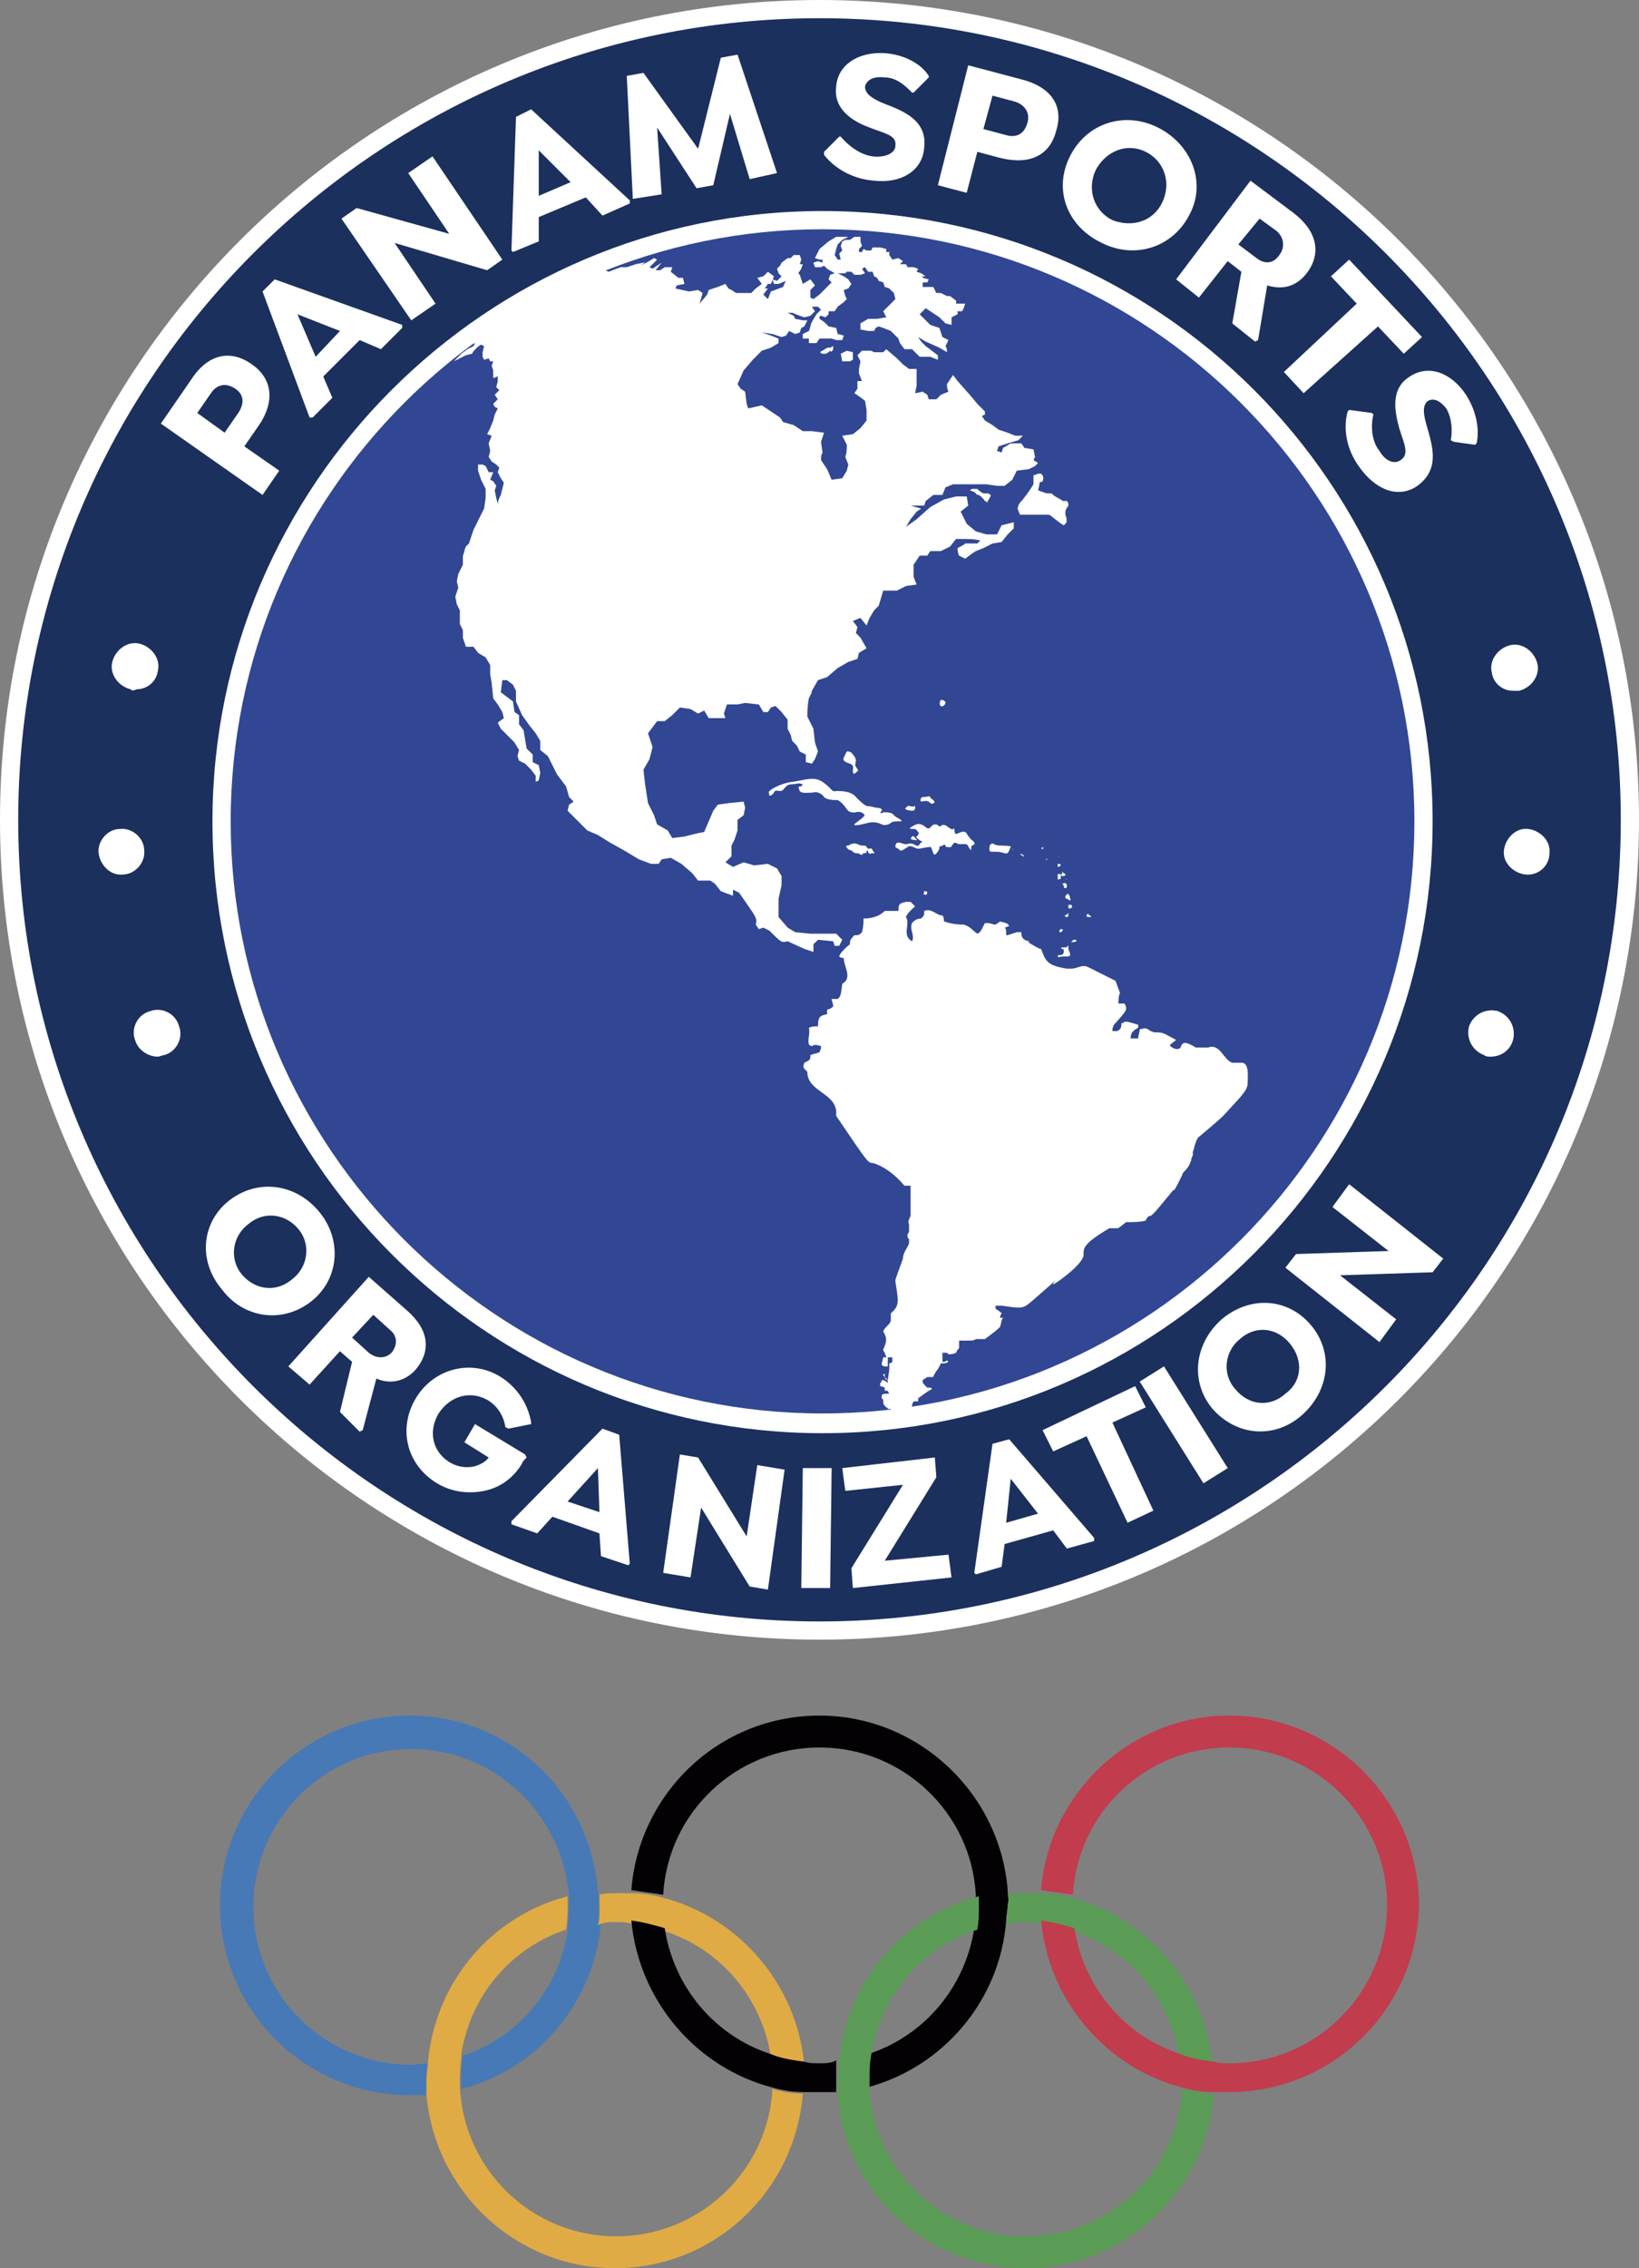 <svg xmlns="http://www.w3.org/2000/svg" xmlns:xlink="http://www.w3.org/1999/xlink" viewBox="0 0 108 149.4"><rect x="0" y="0" width="108" height="149.4" fill="#808080" stroke="none"/><circle fill="#1B305D" cx="54" cy="54" r="53.4"/><path fill="#FFF" d="M54 108C24.2 108 0 83.8 0 54S24.2 0 54 0s54 24.2 54 54-24.2 54-54 54zM54 1.2C24.9 1.2 1.2 24.9 1.2 54s23.7 52.8 52.8 52.8 52.8-23.7 52.8-52.8S83.1 1.2 54 1.2z"/><g><circle fill="#314793" cx="54.2" cy="54.1" r="39.6"/><defs><path id="a" d="M82.8 81.8c-15.3 15.8-40.5 16.2-56.3.9-15.8-15.3-16.2-40.5-.9-56.2 15.3-15.8 40.5-16.2 56.3-.9 15.8 15.3 16.2 40.4.9 56.2z"/></defs><clipPath id="b"><use xlink:href="#a" overflow="visible"/></clipPath><g clip-path="url(#b)"><path fill="#FFF" d="M102.8 52.9v0M56.2 23.7v-.2-.3l-.4-.1-.4.2.1.5h.5l.2-.1m-1.3-.7v-.2c-.1 0-.1.1-.2.1h-.1c-.1 0-.1 0-.4.2-.1 0-.1.1-.2.1.1 0 .1.1.2.1h.2c.1 0 .3-.2.3-.2.1.1.1.1.2-.1m27.3 48.5c.1-1.3-.1-1.4-.3-1.5h-.7c-.6-.2-.8-1.3-1.6-1h-.8c-.5-.3-.9-.5-1 0-.1.1-.3.2-.7-.1 0-.1 0-.1.4-.4-.9-.5-.9-.5-1.4-.5 0 0-.1 0-.3-.1-.3-.2-.3-.2-.7-.1 0 .2-.1.4-.1.6h-.5c0-.1 0-.2.1-.4l.2-.2c.1 0 .1-.1.2-.1v-.2s-.3-.1-.7-.2h-.1-.1s-.1.1-.2.1c0 .3-.1.6-.6.5 0-.1 0-.2.1-.4.9-1 .9-1 .7-1.4h-.4c0-.2 0-.5.1-.7l-.3-.8-1.8-.9c-.4-.2-.7.1-1.1.1h-.3c-1.3-.2-1.4-.5-1.7-1.3-.1 0-.1 0-.8-.4V62c-.5-.1-.5-.4-.5-.6H67c-.6.2-.6.2-.7.2 0-.4 0-.4-.1-.5.1 0 .2-.1.3-.1-.1-.2-.2-.2-.6-.3l-.3.2h-.1c-.3-.1-.3-.1-.6-.1-.3.6-.3.6-.5.7-.3-.2-.5-.5-.9-.6-.2 0-.5 0-.9-.1-.1 0-.3-.1-.4-.1 0-.1 0-.3-.1-.4-.4 0-.7-.5-1.2-.3 0 .3 0 .3-.2.5-.4 0-.6.3-.6.3-.2.4.2.8 0 1.2-.7-.4-.1-1.1-.4-1.6.1-.3.6-.7.6-.7l-.3-.3h-.3c-.4.1-.5.1-.5.6h-.9c-.2.2-.6.5-1.4.5 0 .3 0 .5-.1.9-.2.2-.2.2-.5.2-.3.3-.3.4-.3.6-.5.4-.7.7-.7.8.1.1.2.1.3.1 0 .6.6 1.3-.1 1.7-.1.8-.1.8-.3 1h-.4c0 .1.1.3.1.5-.1.1-.3.2-.4.2v.3c-.4.1-.6.1-.6.8-.2 0-.4 0-.6.1.1.4-.1.7 0 1.1 0 0 .1.1.2.1.2-.1.2-.1.6 0 0 .1 0 .2-.1.4-.2.1-.4.1-.6.2 0 .3 0 .3-.4.5-.1.3-.1.3.2.6v.1c.1 1.2 1.8 1.3 1.9 2.5v.3c2.1 3.1 2.1 3.1 2.4 3.1 0 0 1 .2 2.1 1.5h.4v2l-.1.2c0 .1-.1.2 0 .3v.5s0 .1-.1.2c0 .1 0 .3.1.3V81.9c-.1.3-.4.6-.4 1-.4 1.1-.4 1.1-.5 1.4v.1c.2 1.3.3 1.6-.3 2.1v.5c-.1.3-.4.4-.5.7.3.5.2.7 0 1.2 0 0 0 .1.1.2 0 .1.1.2.1.3h-.2c-.1.4-.1.4-.1.5 0 0 .1.1.2.1h.2v-.6h.3v.3s-.1.1-.2.1v.4l-.1.7c-.1 0-.2-.1-.2-.2v-.2h-.1c0 .1 0 .1.2.3.1.1.1.2.1.3-.1-.1-.2-.2-.4-.2 0 .1 0 .1-.1.2v.2c.1 0 .3.1.3.1v.2h.2s0 .1.1.2c-.4 0-.4 0-.5.1v.2l.1.1v.2c0 .1.1.2.2.3h-.1.1s.1 0 .1.1h.2v.1c.1.2.4.3.5.5h.2l.1.1c.1 0 .2 0 .4.1h.7c.1-.1.1-.1.2-.1-.1 0-.2 0-.4-.1 0 0 0-.1-.1-.1 0-.1 0-.2-.1-.3 0-.1 0-.2-.1-.3v-.1c0-.1 0-.1.1-.3h.3v-.2c.3-.2.5-.4.9-.6 0 0 0-.1-.1-.1h-.2c-.3-.3-.3-.3-.3-.4v-.1c.1-.1.2-.1.3-.2h.4c0-.1.1-.2.2-.4.1-.1.1-.1.3-.5.3 0 .3 0 .5-.1l-.1-.1c-.1.1-.2.1-.3.1v-.4-.2h.3l.1.1c.2 0 .3 0 .5-.1l.1-.2.1-.1v-.3-.2h.7c.1 0 .3 0 .4-.1h.6s.7-.5 1-.8l.1-.4c0-.1.1-.2.1-.2h-.2c0-.1 0-.1.1-.3-.1-.1-.1-.1-.4-.3V86h.4c1.4.2 1.4.2 2-.3l1.6-1.4c-.1.1-.2.2-.2.3.1 0 2.1-1.4 2-2 0-.4 0-.7 1.7-1.7h.5c.1 0 .1 0 .6-.4.4 0 .9 0 1.3-.1 0-.1.1-.2.2-.3.2 0 .2 0 1.6-1.7.1 0 .1 0 .6-1 0 0 0-.1.1-.2.3-.3.4-.5.5-.8 0-.1 0-.1.1-.3v-.2c0-.1.1-.2.1-.4.1-.2.1-.5.4-.7 0 0 1.2-1 1.5-1.3l1.1-1.2c.4-.5.4-.5.5-.8M70.4 33.3c0-.1 0-.2-.1-.3-.3 0-.3 0-.4-.1 0 0-.4-.2-.5-.3-.1-.1-.1-.1-.2-.1-.2 0-.3 0-.5-.1-.1 0-.2-.1-.3-.1.1-.4.1-.4.1-.5 0-.1.1 0 .2-.1 0 0 .1-.2 0-.4l-.1-.1h-.2s-.2.1-.3.1v.6s-.3.5-.7 1c-.1.1-.2.2-.3.4 0 .1-.1.2 0 .3 0 .1.1.2.1.3H69c.1 0 .2 0 .4.2.4.3.5.4.7.5l.1-.1s.2-.1 0-.6c0-.3 0-.3.2-.6m-5.1-.7c-.1 0-.1-.1-.2-.1H64.8c-.2-.1-.3-.2-.3-.2-.1-.1-.1-.1-.2-.1h-.2c-.1 0-.2.1-.2.1.1 0 .2.1.3.1l.2.2h.1c.1.1.2.1.2.2.1 0 .1.1.2.2.1 0 .1.1.2.1-.1-.1 0 0 .2-.5m2.9-1.9l.2-.2-.3-.2.1-.2-.1-.5-.6-.1-.2-.3h-.7l-.5.3-.1.3-.3-.1.1-.3.6-.2.7-.2.3-.3h-.5l-.5-.2-.6-.2-.4-.3-.5-.3-.2-.3.2-.1v-.2l-.5-.5-.5-.6-.8-.9-.3-.4-.4.6c0 .2 0 .3.1.5l-.5.2-.3.3h-.5l-.1-.3-.3-.2-.5.1.1-.5v-1.1h-.5l-.4-.3-.4-.4-.7-.6-.2.2h-.6l-.2-.1h-.6l-.3.3.2.4-.1.5v.3l.2.5h-.3v.5l-.2.3.3.2.4.3.1.6v.7l-.4.5-.5.4-.7.1.3.6c0 .3 0 .5-.1.8l.2.5-.1.4-.3.5-.7.1-.3-.7-.4-.6c0-.2 0-.3.1-.5l-.1-.7.2-.6-.8-.1h-.6l-.6-.4-.7-.2-.2-.3-.6-.4-.6-.4-.9.2-.1-.3-.1-.8-.3-.2-.2-.3.4-.9.6-.7.6-.6.6-.2.5-.3v-.3l-.5-.2-.6-.2.7.1.6.2.3-.1.2-.3.4.2.3-.1.1-.3.2-.1.2-.4h-.3l-.5-.1-.1-.2-.4-.2h.3l.5.2.3.1.4-.1.3-.3-.2-.3h.4l.2.2-.3.3-.3.5c-.1.2-.1.4-.2.6l-.4.2v.3h.4v.3h.5l.2-.3h.8l.3.1h.4l.1-.3-.4-.1-.1-.4-.5-.1-.3-.3-.3-.2c0-.1 0-.2.1-.2l.3.1.2-.2v-.2h.4l.2-.3.4-.3.2-.2-.1-.2-.1-.4.3-.1.2-.3-.2-.3-.3-.2-.4-.2h.5l.1-.1h.3l.2.2h.4l.3-.1-.2-.3.2-.1.2.3h.3l.1.3.2.1.1.2.3.1.1.3.3.1.3.3.1.4-.4.4-.4.4.2.4-.6.1H57.2l-.5.3v.4l.5.1h.4l.1-.2.2-.1.3.1.5.2.5.5.1.3.3.4h.5l.5.5h.7l.5.2v-.3l-.8-.6-.3-.3-.2-.3.5.3.9.4.5.3c0-.1 0-.3-.1-.4l.2-.4-.4-.2-.2-.6-.6-.2-.7-.7.2-.2.2-.2.9.6.4.4.4.1v-.5l.4-.2v-.2h.3l.1-.2.1-.3H63v-.2l-.4-.3h-.2l-.4-.2h-.3l-.1-.2-.1-.2h-.7v-.3h.3l.1-.2-.4-.1v-.1h.2l-.3-.2-.3-.1.1-.2-.3-.1h-.4l-.1-.2h-.4l.2-.2-.3-.2-.4.1-.2-.3v-.2h-.2v-.2l-.4-.1h-.5l-.1.2h-.3l-.2-.1-.1.2h-.2v-.2l.2-.2-.1-.3v-.3h-.4l-.3.2h-.3l-.2.1-.1.3.1.3-.2.2.1.4h-.2l-.2-.3.1-.4.1-.3.3-.3.4-.2h-.8l-.5.3-.6.5-.3.6.3.1h.2v.2l-.3-.1-.3.1.1.3h.4l.2-.1.2.2.5.3-.3.1-.1.3.2.2-.5.5-.3.3-.4.3-.2-.1v-.5l.3-.3-.3-.4-.5.3-.2-.6-.1-.1.2-.3.1-.3h-.2l.1-.3-.1-.3h-.4l-.2.2h-.2l-.4.3-.1.2-.2.2.1.3.2.2-.3.3-.3-.1.1.3h.3l.5-.2c-.1.1-.1.2-.2.4l-.8.3-.2.5-.3-.3.3-.4h-.2l.2-.3h.2l.2-.5-.4-.3-.3.3-.4.1.3.4-.4.3-.3.3h-1l-.3-.2-.2-.1-.2-.3-.5.2-.6.2-.1.3-.5.6.2-.7-.3-.2-.6.1-.9-.2.1-.2.5-.1-.1-.4h-.3l-.5-.4.1-.3h-.5l-.3.2h-.3l.4-.5-.6.4-.2-.1.5-.5-.2-.1-.5.3-.4.2h-.3l-.5.1-.6.4.7-.3.4-.1.3-.1.3-.2h-.1l-.5.1-.6.2h-.4l-.8.3-.2-.1.3-.4-.3-.1.1-.2-.1-.1-.4.1.1-.2h-.2v-.2H39.1c-2.9 1.7-5.6 3.7-8.1 6l.3-.1-.1.2-.4.2-.4.3-.2.2-.3.3.8-.4.4-.1c.1-.2.4-.5.6-.6l.2.1-.1.4v.3l.1.2.3-.1.1.2h.2l-.1.3.1.3v.5c.1 0 .2-.1.3-.1v.3l-.1.4.2.2-.3.3.2.3-.3.3.1.2.2.1-.2.4-.1.4-.2.5-.2.4.3.1-.2.5.1.5-.1.4.2.3.3.2.2.2-.1.3.2.4.2.3-.2.8c-.1.2-.2.4-.2.6l-.1-.4-.1-.5.1-.3-.2-.3-.2-.1.2-.5h-.3l-.1-.2-.1-.2-.2-.1h-.3v.4l.1.3.1.3.3.6v.6l-.1.7-.3.6-.4.8-.3.9-.2.2c-.1.2-.1.4-.2.6v.6l-.3.6-.1.5.1.4-.2.6.1.5.2.4v.9l.2.4v.5l.2.6h.5l.3.4.5.3.3.5v.6l.1.6.1 1 .3.4.3.5.1.4-.4.3.2.4.4.4.5.5.3.5-.1.4.1.3.4.2.4.4.3.4v.4l.2-.1.1-.5-.1-.5-.4-.2v-.5l-.4-.4-.1-.6-.1-.6-.3-.4v-.6l-.3-.2-.1-.7-.8-.6.1-.8h.3l.4.3.2.4v.7l.4.9.5.7.4.5.3.5v.6l.5.4.3.6.3.6.6.8.2.7.3.3-.3.2-.1.4.7.7.6.6.7.3.8.5.9.5 1 .6.8.3h.5l.2-.3.6-.1.7.4.7.6.4.5h.8l.3.2.4.5.8.3v-.4l.4.2c1.2 1.7 1.2 1.7 1.1 2.1l.2.3.3-.1.4.2c.8.8.8.8 1.2.7l1.1.5.6.2v-.5l.3-.3 1 .1.1.3h.3l.2-.4-.4-.4h-1.7l-1-.1-.5-.3-.6-.7v-.5-.7l.2-.9v-.6l-.3-.5-.6-.3-.9.1-.7-.2-.7.3-.5-.3.4-.4v-.3-.4l.2-.4.2-.6V54l.4-.3.1-.5-.1-.4-1 .1-.7.1-.3.4-.3.7-.3.7-.5.1-.8.2-.8.1-.3-.5-.7-.4-.2-.6-.4-.8-.2-1.3-.1-.9.4-.7.2-.8-.3-.9.6-.8h.5l.5-.4.5-.5.7.1.5.3.4-.2.3.5h1.1l-.1-.3.2-.6h.7l.5-.1.9.1.3.5h.3l.2-.3.3-.1.4.4.4.5v.6l.2.4.1.4.3.3.2.4.4.2v.5l.4.1.2-.3.2-.5-.2-.6-.1-.9-.4-.8c0-.3 0-.7.1-1.2.1-.2.2-.4.2-.5l.4-.7.6-.2.7-.6.7-.4.6-.2.1-.4.5-.3-.4-.7-.3-.3.1-.4-.3-.4.5-.2.4.5.2-.5.3-.5.3-.3.3-1h.9l.6-.3.7-.1-.2-.5v-.8l.4-.6h.5l.2-.3h.7l.6-.3.4-.5c1.1 0 1.1 0 1.6.1l-.2.2h-.8c-.1.1-.3.2-.5.3 0 .1 0 .3.1.5l.4.2.4-.3.3-.2.5-.2.6-.3.6-.1.4-.5.4-.4v-.4l-.8.2-.3.6H65l-.7-.2-.6-.5-.4-.8.5-.4-.1-.6H63l-.8.2-.9.5-.9.8-.7.5.3-.5.4-.5.3-.2-.7-.2h.9l.1-.3.5-.4h.6l.2-.5.5-.2H65l.7.1h.5l.5-.4.3-.6.8-.1.4-.2m-12 19s.2.2.2.4c0 .1-.1.3 0 .4.1.2.2.2.1.3-.1.1-.3.3-.3 0 0-.2.1-.4-.2-.5-.3-.1-.5-.2-.4-.4.1-.2.2-.5.3-.4.2 0 .3.2.3.2zm-5.5 2.4c.1-.1.7-.5 1.5-.6s1.4-.4 2 0c.6.4.6.7.9.6.3 0 1 0 1.3.4.3.3.6.6.8.6s.5.1.5.1.5 0 .4.2c-.2.2 0 .2.1.1.2 0 .6 0 .7.2.1.1.3.2.3.2s.4.2.1.2c-.3 0-.5 0-.6.1-.1.1-.4.2-.6.1-.2-.1-.5-.2-.9-.1s-1.2.3-.8 0c.4-.3.7-.5.5-.6-.2-.2-.5-.1-.5-.1s-.4.1-.6-.2-.4-.5-.6-.6c-.2 0-.7 0-.9-.2-.1-.2-.5-.4-.7-.3-.2 0-.8.1-.9-.1-.1-.2-.1-.3 0-.3.2 0 .3-.2-.1-.2-.4.1-.6 0-.8.2-.2.2-.2.3-.4.3s-.3-.1-.4.1c-.1.2-.4.3-.3.1 0 0-.1-.1 0-.2zm9.6 1c0 .2 0 .3-.2.3s-.6-.1-.4-.2c.2-.2.1-.1.3-.1.2.1.4-.1.3 0zm.5-.6c.3 0 .5-.1.5 0s.1.1.2.2.1.2 0 .2c-.1.1-.2 0-.3-.1-.2-.1-.4 0-.5 0-.1-.1 0-.3.1-.3zm-5 3.2c.2 0 .2-.1.3-.1 0 0 .2-.1.4 0s.3.1.4.1c.1 0 .2 0 .2.1.1.1.1.1.2.1s.1-.1.2.1.2.2.1.2h-.2c0 .1-.2 0-.2-.1s-.1-.1-.1 0-.1.1-.2.1 0 .1-.1.1-.2-.1-.3-.1c-.1 0-.2 0-.3-.1s-.1-.1-.2-.1c-.2-.1-.3-.3-.2-.3zm4.2-1.2c.2-.1.4-.3.7-.2.3.1.4.4.6.2.2-.2.2-.2.4-.2.2.1.2.2.3.1.1-.1.3-.1.5.1.2.1.3.2.3.1s.1 0 .1.1 0 .3.2.2c.2-.1.5-.2.6 0s.3.4.3.4.3.2.2.3c-.1.1-.2.1-.2.2s0 .3-.1.1c-.1-.1-.1-.3-.3-.3h-.4c-.1 0-.3-.2-.4 0-.1.1-.1.2-.2.2-.2 0-.3 0-.3-.1-.1-.1 0-.1-.2 0s-.2 0-.2.1 0 .1-.1.3c-.1.1-.2.3-.3.1-.1-.2-.1-.5-.3-.4-.2 0-.5.1-.7.1-.2 0-.5-.3-.7-.1-.2.1-.4.3-.5.2-.1-.1-.3-.2-.3-.2 0-.1 0-.3.2-.3s.3.1.5.1.2-.1.5 0c.2.1.3.2.4 0s.3-.1.1-.2c-.2-.1-.4-.3-.3-.3.1-.1.2-.2.1-.3s-.1-.2-.3-.2-.3 0-.2-.1zm.1.6c-.1.1-.1.2 0 .2s.4.1.3 0c-.1-.1-.2-.3-.3-.2zm5.4.5c.1.1.6.1.6.1s.6 0 .5.1c-.1.1-.1.5-.4.4s-.5-.1-.7-.1-.3 0-.3-.1v-.2c0-.2.2-.3.3-.2zm4.2 1.3c.1 0 .2 0 .2.1 0 0-.1.1-.2.1v-.2zm.3.5c0 .1 0 .2-.1.2s-.1-.1-.2 0v.2c0 .1 0 .2.1.1.1 0 .1 0 .1-.1s0-.2.1-.1h.1s.1 0 .1-.1-.1 0-.2-.2c.1 0 0 0 0 0zm.3.5c-.1.1-.1 0 0 0-.1 0-.1 0 0 0zm-.1.3s.1 0 .1.1 0 .2-.1.2-.1-.1-.1-.1 0-.1-.1-.2c.1 0 .2-.1.2 0zm.2.7s.1.1.1.2.1.2 0 .2-.1-.1-.2-.1-.1-.1-.1-.1V59c.1 0 .1-.2.2-.1zm.2.7s.1.2 0 .2-.1.1-.2 0v-.2h.2zm-.2.6c0 .1 0 .2-.1.2s-.2-.1-.1-.1c.1-.1.1-.1.2-.1-.1-.1 0-.1 0 0zm1.3 0c.1 0 0 .1.1.1s.1.1.1.1h-.2c-.1 0-.1-.1-.1-.1s0-.1.1-.1zm-1.8 1c.1 0 .2 0 .1.1 0 .1-.1.1-.2.1 0 0 0-.2.1-.2zm-9-2.5c.1 0 .2 0 .2.1s-.1.2-.2.1c-.1.1 0-.1 0-.2zM62 46.1c.2 0 .3.1.3.2s-.2.3-.3.2c-.1 0-.1-.3 0-.4zm8.6 16c0-.1.1-.1 0 0 .1-.2.1-.2.2-.2s.2 0 .1.1-.2 0-.3.1c.1 0 0 0 0 0zm-.2.2v.2c0 .1.1.2.1.3s.1.1-.1.2H70c-.1 0-.3.1-.3 0s.1-.1.2-.1.2-.1.2-.2 0-.2-.1-.2-.1-.1 0-.1h.3c0-.1.1-.1.1-.1zm-.7-5.9c.1-.1.1-.1 0 0 .1 0 .2.1 0 0 .1 0 0 0 0 0zm-.5.4s0 .1 0 0c-.1.1-.1.1 0 0-.1 0-.1 0 0 0zm-.3-.2c.1-.1.2.1 0 0 .1.1.1.1 0 0zm-.2-.8s0 .1 0 0l-.1.1c.1 0 .2.1.1-.1.1.1.1 0 0 0zm-1.5.5s.1-.1.2 0 .1.1 0 .1c-.1-.1-.1-.1-.2-.1 0 .1 0 0 0 0zm-.5-.3c0-.1.1-.1 0 0 0 0 0 .1 0 0-.1 0-.1 0 0 0z"/></g><path fill="#FFF" d="M54.2 94.4C32 94.4 14 76.3 14 54.1 14 32 32 13.9 54.2 13.9c22.2 0 40.2 18 40.2 40.2 0 22.2-18 40.3-40.2 40.3zm0-79.3c-21.5 0-39 17.5-39 39s17.5 39 39 39 39-17.5 39-39-17.5-39-39-39z"/></g><g><path fill="#5B9C56" d="M67.5 126.6c.3 0 .7 0 1 .1.7.1 1.5.2 2.2.5 3.7 1.2 6.4 4.4 7 8.3.7.2 1.4.4 2.2.5-.5-5.3-4.3-9.7-9.3-11-.7-.2-1.4-.3-2.1-.3h-1c-.4 0-.8 0-1.1.1v1c0 .4 0 .7-.1 1.1.5-.3.8-.3 1.2-.3"/><path fill="#C13C4D" d="M81 113c-6.5 0-11.9 5.1-12.4 11.5l2.1.3c.3-5.4 4.8-9.7 10.3-9.7 5.7 0 10.4 4.6 10.4 10.4 0 5.7-4.6 10.4-10.4 10.4-.4 0-.7 0-1-.1-.7-.1-1.5-.2-2.2-.5-3.7-1.2-6.4-4.4-7-8.3-.7-.2-1.4-.4-2.2-.5.5 5.3 4.3 9.7 9.3 11 .7.2 1.4.3 2.1.3h1c6.9 0 12.5-5.6 12.5-12.5-.1-6.7-5.6-12.3-12.5-12.3"/><path fill="#4779B6" d="M39.4 124.6c-.5-6.5-5.8-11.6-12.4-11.6-6.9 0-12.5 5.6-12.5 12.5S20.1 138 27 138h1.1v-.9c0-.4 0-.8.1-1.2-.4 0-.7.1-1.1.1-5.7 0-10.4-4.6-10.4-10.4 0-5.7 4.6-10.4 10.4-10.4 5.5 0 10 4.3 10.4 9.8v.6c0 .6-.1 1.1-.1 1.6-.6 3.9-3.3 7-6.9 8.2-.1.5-.1 1.1-.1 1.6v.6c5-1.3 8.7-5.6 9.2-10.9 0-.4.1-.8.1-1.1-.2-.4-.2-.7-.3-1"/><path fill="#E0AB44" d="M40.5 126.6c.4 0 .7 0 1.1.1.7.1 1.5.2 2.2.5 3.7 1.2 6.4 4.4 7 8.3.7.2 1.4.4 2.2.5-.5-5.3-4.3-9.7-9.3-11-.7-.2-1.4-.3-2.1-.3h-1c-.4 0-.7 0-1.1.1v.9c0 .4 0 .8-.1 1.1.4-.2.8-.2 1.1-.2"/><path fill="#E0AB44" d="M50.9 137.6c-.3 5.4-4.8 9.7-10.3 9.7-5.5 0-10-4.3-10.3-9.8v-.6c0-.6.1-1.1.1-1.6.6-3.9 3.3-7 6.9-8.2.1-.5.1-1.1.1-1.6v-.6c-5 1.3-8.7 5.6-9.2 10.9 0 .4-.1.8-.1 1.2v.9c.5 6.4 5.9 11.5 12.4 11.5 6.6 0 11.9-5.1 12.4-11.5-.7 0-1.3-.1-2-.3"/><path fill="#030104" d="M54 135.9c-.4 0-.7 0-1-.1-.7-.1-1.5-.2-2.2-.5-3.7-1.2-6.4-4.4-7-8.3-.7-.2-1.4-.4-2.2-.5.5 5.3 4.3 9.7 9.3 11 .7.2 1.4.3 2.1.3h2.1v-1-1.1c-.3.2-.7.2-1.1.2"/><path fill="#030104" d="M66.4 124.5c-.5-6.4-5.9-11.5-12.4-11.5-6.6 0-11.9 5.1-12.4 11.5l2.1.3c.3-5.4 4.8-9.7 10.3-9.7 5.5 0 10 4.3 10.3 9.7v.6c0 .5-.1 1.1-.1 1.6-.6 3.9-3.3 7.1-7 8.3-.1.5-.1 1-.1 1.6v.6c5-1.3 8.8-5.7 9.2-11 0-.4.1-.7.1-1.1.1-.2 0-.5 0-.9"/><path fill="#5B9C56" d="M77.9 137.6c-.3 5.4-4.8 9.7-10.3 9.7-5.5 0-10-4.3-10.3-9.7v-.6c0-.5 0-1.1.1-1.6.6-3.9 3.3-7.1 7-8.3.1-.5.1-1 .1-1.6v-.6c-5 1.3-8.8 5.7-9.2 11 0 .4-.1.7-.1 1.1v1c.5 6.4 5.9 11.4 12.4 11.4s11.9-5.1 12.4-11.5c-.8 0-1.5-.2-2.1-.3"/></g><g><g fill="#FFF"><path d="M16.6 24c1.3.9 1.6 2.4.4 4.1l-.9 1.3 2.3 1.6-1.1 1.6-6.7-4.7 2-2.9c1.1-1.7 2.6-2 4-1zm-1.1 1.6c-.6-.4-1.2-.3-1.6.3l-.9 1.3 1.8 1.3.9-1.3c.4-.6.4-1.2-.2-1.6zM26.5 21.4v.2L25.1 23l-1.4-.6-2.4 2.4.6 1.4-1.3 1.3h-.2l-3.1-8.3.8-.8 8.4 3zm-4.1.4l-2.8-1.1 1.2 2.8 1.6-1.7zM28.5 10.3l4.6 6.8-1 .7L26 16l2.7 4-1.6 1.1-4.6-6.7 1-.7 6.1 1.7-2.7-4 1.6-1.1zM41.5 13.2v.2l-1.8.8-1.1-1.2-3.1 1.3v1.6l-1.7.7-.1-.1.3-8.8 1-.5 6.5 6zM37.6 12l-2.1-2.1v3l2.1-.9zM49.4 11.8l-1.3-4.3-1.1 4.7-1.1.2-2.6-4 .3 4.4-1.9.3-.4-8.1 1.1-.2 3.6 5 1.5-6 1.1-.2 2.6 7.8-1.8.4zM54.3 10.2V10l1-1h.1c.5.6 1.3 1.2 2.1 1.3s1.5-.2 1.5-.7c.1-.7-.7-.8-1.7-1.2-1.1-.4-2.4-1.2-2.2-2.7.1-1.4 1.4-2.3 3.2-2.2 1.3.1 2.4.7 2.9 1.5v.1l-1 1h-.1c-.4-.4-1-1-1.8-1-.8-.1-1.2.2-1.3.6 0 .5.5.8 1.2 1.1 1.3.5 2.9 1.1 2.7 2.9-.1 1.6-1.6 2.4-3.3 2.2-1.4-.1-2.6-.8-3.3-1.7zM69.6 8.6c-.4 1.6-1.7 2.3-3.7 1.8l-1.5-.4-.7 2.7-1.9-.5 2-7.9 3.4.9c2.1.5 2.9 1.8 2.4 3.4zm-1.9-.5c.2-.7-.2-1.2-.8-1.4l-1.5-.4-.6 2.2 1.5.4c.7.2 1.2-.1 1.4-.8zM70.5 10.3c1.1-2.2 3.6-3 5.8-1.9 2.2 1.1 3.2 3.6 2.1 5.7-1.1 2.2-3.6 3-5.8 1.9-2.3-1.1-3.2-3.5-2.1-5.7zm6.1 3c.6-1.3.1-2.7-1.1-3.3-1.2-.6-2.6-.1-3.3 1.2-.6 1.3-.1 2.7 1.1 3.3 1.3.5 2.7.1 3.3-1.2zM82.9 22.4l-.2.1-1.5-1.2.6-3.4-.9-.7-1.9 2.4-1.5-1.2 4.9-6.5 2.8 2.1c1.6 1.2 1.9 2.7.9 4-.7.9-1.6 1.1-2.6.8l-.6 3.6zm-1.3-6.3l1.2.9c.5.4 1.1.4 1.5-.2.4-.5.3-1.2-.2-1.6l-1.1-.8-1.4 1.7zM85.9 25.9l-1.3-1.4 4.8-4.5-1.7-1.8 1.2-1.1 4.8 5.1-1.2 1.1-1.7-1.8-4.9 4.4zM88.8 27.1l.1-.1 1.5.2.1.1c-.2.8-.1 1.8.4 2.4.4.7 1 .9 1.4.6.6-.4.2-1.1-.1-2.1-.3-1.1-.6-2.6.7-3.4 1.2-.8 2.7-.3 3.7 1.2.7 1.1.9 2.3.7 3.2l-.1.1-1.4-.2-.2-.1c.1-.6.1-1.4-.3-2.1-.4-.5-.8-.7-1.2-.5-.4.3-.3.9-.1 1.6.4 1.4.9 2.9-.6 4-1.3.9-2.8.2-3.8-1.2-.9-1.2-1.1-2.6-.8-3.7z"/></g><g fill="#FFF"><path d="M15.2 79c1.9-1.4 4.4-1 5.9.9s1.2 4.5-.7 5.9c-1.9 1.4-4.4 1-5.8-.9-1.6-1.9-1.3-4.5.6-5.9zm4 5.3c1.1-.8 1.3-2.3.5-3.3s-2.2-1.3-3.3-.4c-1.1.8-1.3 2.3-.5 3.3s2.2 1.3 3.3.4zM23.9 94.2l-.2.1-1.3-1.3.8-3.3-.8-.7-2 2.2L19 90l5.3-5.9 2.5 2.2c1.5 1.3 1.6 2.7.6 3.9-.7.8-1.7 1-2.6.6l-.9 3.4zm-.7-6.1l1.1 1c.5.4 1.1.4 1.5 0 .4-.5.4-1.1-.1-1.5l-1.1-1-1.4 1.5zM34.4 96.4c-.6 1-1.5 1.6-2.5 1.8-1 .2-2.1.1-3.1-.5-2-1.2-2.6-3.6-1.4-5.6 1.2-2 3.7-2.6 5.6-1.4 1.1.7 1.8 1.8 2 3v.1l-1.5.3-.2-.1c-.1-.7-.5-1.4-1.2-1.8-1.1-.6-2.4-.3-3.2.9-.7 1.2-.4 2.5.7 3.2.5.3 1 .4 1.6.3.4-.1.8-.3 1-.6l-1.6-1 .7-1.2 3.3 2 .1.2c-.1.1-.3.3-.3.4zM41.5 103l-.1.1-1.8-.6-.1-1.5-3.1-1.1-1 1.1-1.7-.6v-.2l6-6.1 1.1.4.7 8.5zm-2-3.4l-.1-2.9-2 2.2 2.1.7zM51.7 96.8l-1.1 7.9-1.2-.2-3.2-5.2-.7 4.6-1.8-.3 1.1-7.8 1.2.2 3.2 5.2.7-4.7 1.8.3zM54.8 96.7l-.1 7.9h-1.9l.1-7.9h1.9zM62.5 102.4l.2 1.5-6.5.7-.1-1.3 3.4-5.5-3.8.4-.2-1.5 6.1-.7.1 1.3-3.4 5.5 4.2-.4zM72.1 101.3v.2l-1.8.5-.9-1.2-3.2.9-.2 1.5-1.7.5-.1-.1 1.2-8.5 1.1-.3 5.6 6.5zm-3.7-1.6l-1.8-2.3-.3 2.9 2.1-.6zM76 99.5l-1.7.8-2.7-5.7-2.2 1-.7-1.4 6.1-2.9.7 1.4-2.2 1 2.7 5.8zM76.7 90l4.2 6.7-1.6 1-4.2-6.7 1.6-1zM79.9 92.8c-1.5-1.8-1.2-4.3.6-5.9 1.9-1.6 4.4-1.4 5.9.4 1.5 1.8 1.2 4.3-.6 5.9-1.8 1.6-4.3 1.4-5.9-.4zm5.1-4.3c-.9-1.1-2.3-1.2-3.3-.3-1 .8-1.2 2.3-.3 3.3.9 1.1 2.3 1.2 3.3.3 1.1-.8 1.2-2.2.3-3.3zM88.9 78l6.2 4.9-.7.9-6.1.2 3.7 2.9-1.1 1.5-6.2-4.9.7-.9 6.1-.2-3.7-2.9 1.1-1.5z"/></g><path fill="#FFF" d="M8.9 68.5c-.3-.8.2-1.7 1-1.9.8-.3 1.7.2 1.9 1 .3.8-.2 1.7-1 1.9-.1 0-.3.1-.4.1-.6 0-1.3-.4-1.5-1.1zM6.5 56.2c-.1-.8.6-1.6 1.4-1.6.8-.1 1.6.6 1.6 1.4.1.8-.6 1.6-1.4 1.6-.8.1-1.5-.6-1.6-1.4zm3.1-.2zm-1-10.6c-.8-.2-1.4-1-1.2-1.8.2-.8 1-1.4 1.8-1.2.8.2 1.4 1 1.2 1.8-.1.7-.7 1.2-1.4 1.2-.2.1-.3.1-.4 0zM98.2 69.6c-.1 0-.3 0-.4-.1-.8-.3-1.2-1.1-1-1.9.3-.8 1.1-1.2 1.9-1 .8.3 1.2 1.1 1 1.9-.2.7-.8 1.1-1.5 1.1zm2.3-12c-.8-.1-1.5-.8-1.4-1.6.1-.8.8-1.5 1.6-1.4.8.1 1.5.8 1.4 1.6 0 .8-.7 1.5-1.6 1.4zM99.1 56zm.6-10.5c-.7 0-1.3-.5-1.4-1.2-.2-.8.4-1.6 1.2-1.8.8-.2 1.6.4 1.8 1.2.2.8-.4 1.6-1.2 1.8h-.4z"/></g></svg>